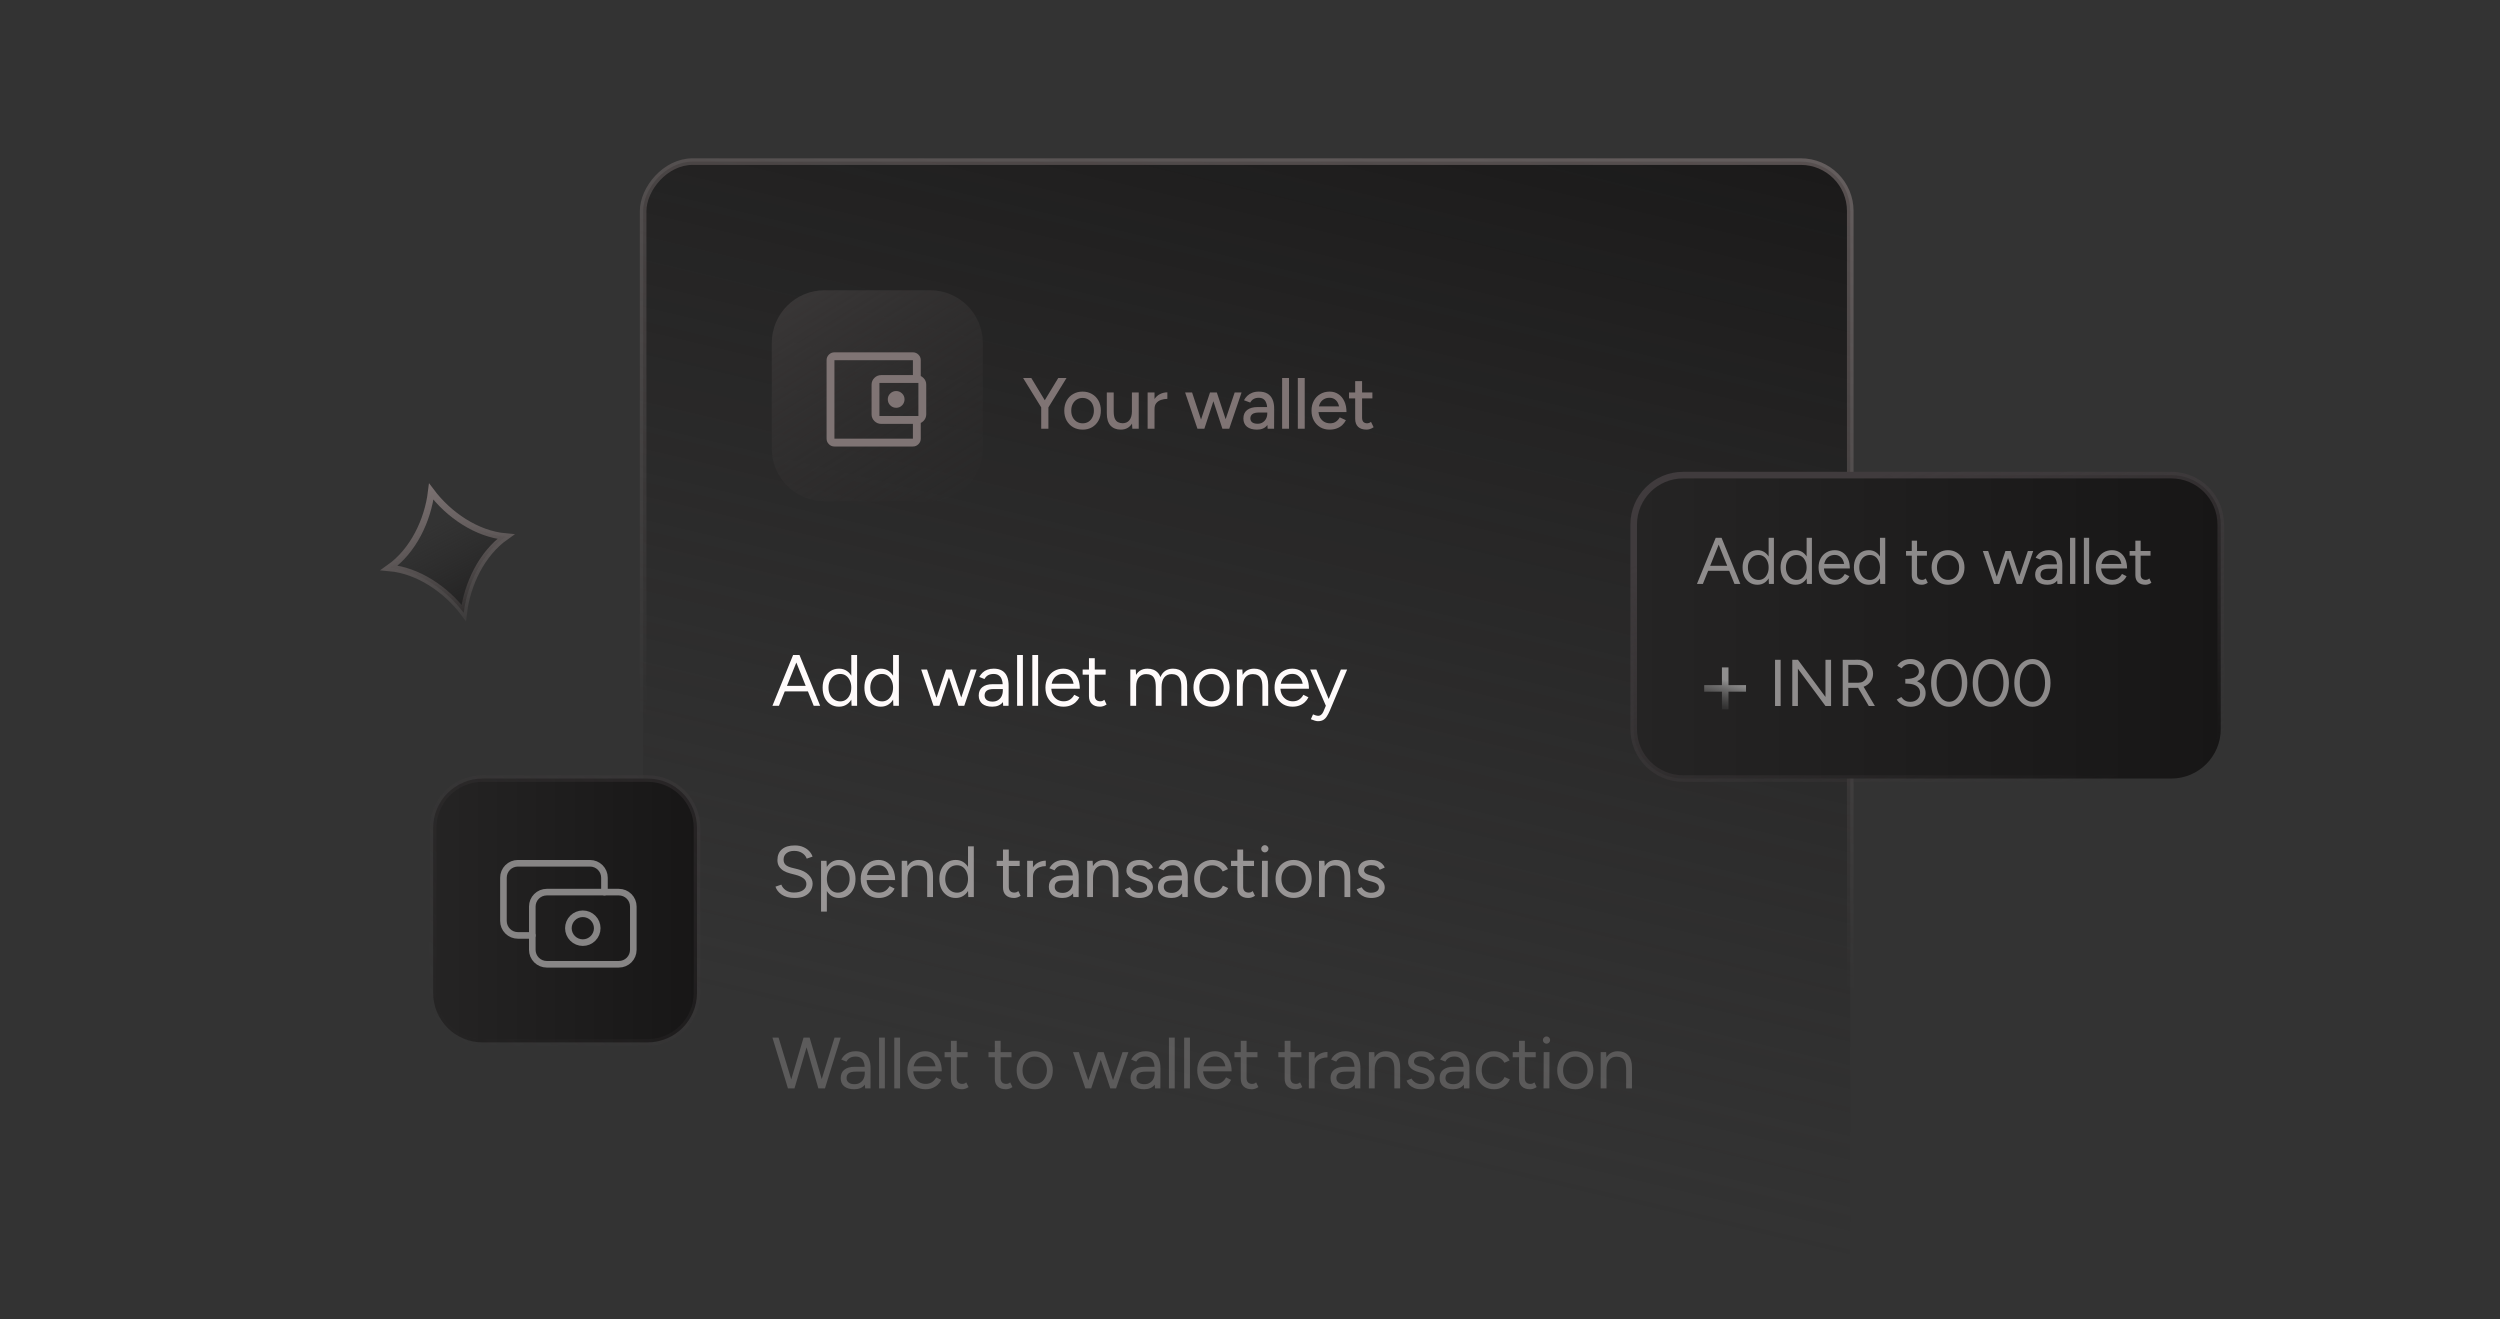 <svg width="379" height="200" viewBox="0 0 379 200" fill="none" xmlns="http://www.w3.org/2000/svg">
<rect x="0" y="0" width="379" height="200" fill="#333333" stroke="none"/>
<g clip-path="url(#clip0_8455_18909)">
<rect x="0.5" y="-0.5" width="183" height="205" rx="7.5" transform="matrix(1 8.52372e-08 8.96644e-08 -1 97 229)" fill="url(#paint0_linear_8455_18909)"/>
<rect x="0.5" y="-0.5" width="183" height="205" rx="7.5" transform="matrix(1 8.52372e-08 8.96644e-08 -1 97 229)" stroke="url(#paint1_linear_8455_18909)"/>
<path opacity="0.5" d="M120.487 136.132C120.062 136.132 119.684 136.088 119.354 136C119.024 135.905 118.738 135.776 118.496 135.615C118.254 135.446 118.056 135.263 117.902 135.065C117.748 134.86 117.634 134.643 117.561 134.416L118.452 134.108C118.562 134.431 118.782 134.713 119.112 134.955C119.449 135.19 119.86 135.307 120.344 135.307C120.938 135.307 121.404 135.19 121.741 134.955C122.078 134.72 122.247 134.409 122.247 134.02C122.247 133.661 122.097 133.371 121.796 133.151C121.495 132.924 121.099 132.748 120.608 132.623L119.761 132.403C119.416 132.315 119.097 132.187 118.804 132.018C118.518 131.842 118.287 131.622 118.111 131.358C117.942 131.087 117.858 130.764 117.858 130.39C117.858 129.693 118.082 129.151 118.529 128.762C118.984 128.366 119.636 128.168 120.487 128.168C120.993 128.168 121.429 128.252 121.796 128.421C122.163 128.582 122.46 128.791 122.687 129.048C122.922 129.297 123.087 129.569 123.182 129.862L122.302 130.17C122.163 129.803 121.928 129.517 121.598 129.312C121.268 129.099 120.868 128.993 120.399 128.993C119.908 128.993 119.515 129.114 119.222 129.356C118.936 129.591 118.793 129.913 118.793 130.324C118.793 130.676 118.907 130.947 119.134 131.138C119.361 131.321 119.658 131.457 120.025 131.545L120.872 131.754C121.62 131.93 122.192 132.223 122.588 132.634C122.991 133.037 123.193 133.474 123.193 133.943C123.193 134.346 123.09 134.717 122.885 135.054C122.68 135.384 122.375 135.648 121.972 135.846C121.576 136.037 121.081 136.132 120.487 136.132ZM124.472 138.2V130.5H125.297L125.352 131.512V138.2H124.472ZM127.211 136.132C126.749 136.132 126.342 136.011 125.99 135.769C125.645 135.527 125.378 135.19 125.187 134.757C124.996 134.317 124.901 133.815 124.901 133.25C124.901 132.678 124.996 132.176 125.187 131.743C125.378 131.31 125.645 130.973 125.99 130.731C126.342 130.489 126.749 130.368 127.211 130.368C127.702 130.368 128.135 130.489 128.509 130.731C128.883 130.973 129.173 131.31 129.378 131.743C129.591 132.176 129.697 132.678 129.697 133.25C129.697 133.815 129.591 134.317 129.378 134.757C129.173 135.19 128.883 135.527 128.509 135.769C128.135 136.011 127.702 136.132 127.211 136.132ZM127.013 135.329C127.358 135.329 127.662 135.241 127.926 135.065C128.197 134.889 128.41 134.643 128.564 134.328C128.725 134.013 128.806 133.653 128.806 133.25C128.806 132.847 128.729 132.487 128.575 132.172C128.428 131.857 128.219 131.611 127.948 131.435C127.677 131.259 127.369 131.171 127.024 131.171C126.701 131.171 126.412 131.259 126.155 131.435C125.906 131.611 125.708 131.857 125.561 132.172C125.422 132.487 125.352 132.847 125.352 133.25C125.352 133.653 125.422 134.013 125.561 134.328C125.708 134.643 125.906 134.889 126.155 135.065C126.404 135.241 126.69 135.329 127.013 135.329ZM133.215 136.132C132.68 136.132 132.207 136.011 131.796 135.769C131.385 135.52 131.063 135.179 130.828 134.746C130.601 134.313 130.487 133.815 130.487 133.25C130.487 132.685 130.601 132.187 130.828 131.754C131.063 131.321 131.382 130.984 131.785 130.742C132.196 130.493 132.665 130.368 133.193 130.368C133.699 130.368 134.139 130.496 134.513 130.753C134.894 131.002 135.188 131.354 135.393 131.809C135.598 132.264 135.701 132.799 135.701 133.415H134.821C134.821 132.946 134.759 132.546 134.634 132.216C134.509 131.879 134.322 131.618 134.073 131.435C133.831 131.252 133.534 131.16 133.182 131.16C132.823 131.16 132.504 131.248 132.225 131.424C131.954 131.593 131.745 131.835 131.598 132.15C131.451 132.465 131.378 132.836 131.378 133.261C131.378 133.679 131.459 134.042 131.62 134.35C131.781 134.651 132.005 134.889 132.291 135.065C132.577 135.234 132.9 135.318 133.259 135.318C133.64 135.318 133.963 135.226 134.227 135.043C134.491 134.86 134.7 134.621 134.854 134.328L135.624 134.713C135.485 134.999 135.298 135.248 135.063 135.461C134.836 135.674 134.564 135.839 134.249 135.956C133.941 136.073 133.596 136.132 133.215 136.132ZM131.07 133.415L131.081 132.656H135.162V133.415H131.07ZM136.701 136V130.5H137.526L137.581 131.512V136H136.701ZM140.562 136V133.184L141.442 132.854V136H140.562ZM140.562 133.184C140.562 132.641 140.499 132.227 140.375 131.941C140.25 131.655 140.078 131.461 139.858 131.358C139.638 131.248 139.388 131.193 139.11 131.193C138.626 131.193 138.248 131.365 137.977 131.71C137.713 132.047 137.581 132.528 137.581 133.151H137.152C137.152 132.572 137.236 132.073 137.405 131.655C137.573 131.237 137.815 130.918 138.131 130.698C138.453 130.478 138.842 130.368 139.297 130.368C139.964 130.368 140.488 130.573 140.87 130.984C141.258 131.395 141.449 132.018 141.442 132.854L140.562 133.184ZM146.795 136L146.751 134.977V128.3H147.631V136H146.795ZM144.892 136.132C144.4 136.132 143.968 136.011 143.594 135.769C143.22 135.527 142.926 135.19 142.714 134.757C142.508 134.317 142.406 133.815 142.406 133.25C142.406 132.678 142.508 132.176 142.714 131.743C142.926 131.31 143.22 130.973 143.594 130.731C143.968 130.489 144.4 130.368 144.892 130.368C145.354 130.368 145.757 130.489 146.102 130.731C146.454 130.973 146.725 131.31 146.916 131.743C147.106 132.176 147.202 132.678 147.202 133.25C147.202 133.815 147.106 134.317 146.916 134.757C146.725 135.19 146.454 135.527 146.102 135.769C145.757 136.011 145.354 136.132 144.892 136.132ZM145.09 135.329C145.412 135.329 145.698 135.241 145.948 135.065C146.197 134.889 146.391 134.643 146.531 134.328C146.677 134.013 146.751 133.653 146.751 133.25C146.751 132.847 146.677 132.487 146.531 132.172C146.391 131.857 146.197 131.611 145.948 131.435C145.698 131.259 145.409 131.171 145.079 131.171C144.734 131.171 144.426 131.259 144.155 131.435C143.891 131.611 143.682 131.857 143.528 132.172C143.374 132.487 143.297 132.847 143.297 133.25C143.297 133.653 143.374 134.013 143.528 134.328C143.682 134.643 143.894 134.889 144.166 135.065C144.437 135.241 144.745 135.329 145.09 135.329ZM153.736 136.132C153.2 136.132 152.786 135.993 152.493 135.714C152.199 135.435 152.053 135.043 152.053 134.537V128.784H152.933V134.449C152.933 134.728 153.006 134.944 153.153 135.098C153.307 135.245 153.519 135.318 153.791 135.318C153.879 135.318 153.963 135.307 154.044 135.285C154.132 135.256 154.245 135.19 154.385 135.087L154.726 135.802C154.535 135.927 154.363 136.011 154.209 136.055C154.055 136.106 153.897 136.132 153.736 136.132ZM151.096 131.281V130.5H154.583V131.281H151.096ZM156.199 133.019C156.199 132.425 156.313 131.945 156.54 131.578C156.767 131.204 157.057 130.929 157.409 130.753C157.768 130.57 158.146 130.478 158.542 130.478V131.303C158.219 131.303 157.908 131.358 157.607 131.468C157.314 131.571 157.072 131.743 156.881 131.985C156.69 132.227 156.595 132.557 156.595 132.975L156.199 133.019ZM155.715 136V130.5H156.595V136H155.715ZM162.71 136L162.655 135.098V133.096C162.655 132.663 162.603 132.308 162.501 132.029C162.405 131.743 162.255 131.53 162.05 131.391C161.852 131.244 161.588 131.171 161.258 131.171C160.942 131.171 160.667 131.233 160.433 131.358C160.205 131.483 160.018 131.677 159.872 131.941L159.08 131.622C159.226 131.365 159.402 131.142 159.608 130.951C159.813 130.76 160.051 130.617 160.323 130.522C160.601 130.419 160.917 130.368 161.269 130.368C161.775 130.368 162.196 130.467 162.534 130.665C162.871 130.863 163.124 131.16 163.293 131.556C163.461 131.945 163.542 132.432 163.535 133.019L163.524 136H162.71ZM161.06 136.132C160.414 136.132 159.908 135.985 159.542 135.692C159.182 135.391 159.003 134.977 159.003 134.449C159.003 133.892 159.186 133.466 159.553 133.173C159.927 132.872 160.447 132.722 161.115 132.722H162.688V133.459H161.313C160.799 133.459 160.433 133.543 160.213 133.712C160 133.881 159.894 134.123 159.894 134.438C159.894 134.724 160 134.951 160.213 135.12C160.425 135.281 160.722 135.362 161.104 135.362C161.419 135.362 161.694 135.289 161.929 135.142C162.163 134.995 162.343 134.797 162.468 134.548C162.592 134.291 162.655 134.002 162.655 133.679H163.194C163.194 134.427 163.01 135.025 162.644 135.472C162.277 135.912 161.749 136.132 161.06 136.132ZM164.819 136V130.5H165.644L165.699 131.512V136H164.819ZM168.68 136V133.184L169.56 132.854V136H168.68ZM168.68 133.184C168.68 132.641 168.618 132.227 168.493 131.941C168.368 131.655 168.196 131.461 167.976 131.358C167.756 131.248 167.507 131.193 167.228 131.193C166.744 131.193 166.366 131.365 166.095 131.71C165.831 132.047 165.699 132.528 165.699 133.151H165.27C165.27 132.572 165.354 132.073 165.523 131.655C165.692 131.237 165.934 130.918 166.249 130.698C166.572 130.478 166.96 130.368 167.415 130.368C168.082 130.368 168.607 130.573 168.988 130.984C169.377 131.395 169.567 132.018 169.56 132.854L168.68 133.184ZM172.768 136.132C172.365 136.132 172.013 136.073 171.712 135.956C171.411 135.831 171.158 135.67 170.953 135.472C170.755 135.274 170.612 135.058 170.524 134.823L171.294 134.504C171.419 134.753 171.606 134.955 171.855 135.109C172.104 135.263 172.379 135.34 172.68 135.34C173.025 135.34 173.314 135.274 173.549 135.142C173.784 135.003 173.901 134.808 173.901 134.559C173.901 134.332 173.813 134.148 173.637 134.009C173.468 133.87 173.215 133.756 172.878 133.668L172.35 133.525C171.851 133.393 171.463 133.195 171.184 132.931C170.905 132.66 170.766 132.355 170.766 132.018C170.766 131.497 170.935 131.094 171.272 130.808C171.617 130.515 172.126 130.368 172.801 130.368C173.124 130.368 173.417 130.416 173.681 130.511C173.945 130.606 174.172 130.742 174.363 130.918C174.554 131.087 174.693 131.288 174.781 131.523L174.011 131.864C173.916 131.615 173.758 131.435 173.538 131.325C173.318 131.215 173.05 131.16 172.735 131.16C172.398 131.16 172.134 131.233 171.943 131.38C171.752 131.519 171.657 131.717 171.657 131.974C171.657 132.121 171.734 132.26 171.888 132.392C172.049 132.517 172.284 132.619 172.592 132.7L173.142 132.843C173.501 132.931 173.802 133.063 174.044 133.239C174.286 133.408 174.469 133.602 174.594 133.822C174.719 134.042 174.781 134.277 174.781 134.526C174.781 134.856 174.693 135.142 174.517 135.384C174.341 135.626 174.103 135.813 173.802 135.945C173.501 136.07 173.157 136.132 172.768 136.132ZM179.245 136L179.19 135.098V133.096C179.19 132.663 179.139 132.308 179.036 132.029C178.941 131.743 178.79 131.53 178.585 131.391C178.387 131.244 178.123 131.171 177.793 131.171C177.478 131.171 177.203 131.233 176.968 131.358C176.741 131.483 176.554 131.677 176.407 131.941L175.615 131.622C175.762 131.365 175.938 131.142 176.143 130.951C176.348 130.76 176.587 130.617 176.858 130.522C177.137 130.419 177.452 130.368 177.804 130.368C178.31 130.368 178.732 130.467 179.069 130.665C179.406 130.863 179.659 131.16 179.828 131.556C179.997 131.945 180.077 132.432 180.07 133.019L180.059 136H179.245ZM177.595 136.132C176.95 136.132 176.444 135.985 176.077 135.692C175.718 135.391 175.538 134.977 175.538 134.449C175.538 133.892 175.721 133.466 176.088 133.173C176.462 132.872 176.983 132.722 177.65 132.722H179.223V133.459H177.848C177.335 133.459 176.968 133.543 176.748 133.712C176.535 133.881 176.429 134.123 176.429 134.438C176.429 134.724 176.535 134.951 176.748 135.12C176.961 135.281 177.258 135.362 177.639 135.362C177.954 135.362 178.229 135.289 178.464 135.142C178.699 134.995 178.878 134.797 179.003 134.548C179.128 134.291 179.19 134.002 179.19 133.679H179.729C179.729 134.427 179.546 135.025 179.179 135.472C178.812 135.912 178.284 136.132 177.595 136.132ZM183.807 136.132C183.265 136.132 182.784 136.011 182.366 135.769C181.948 135.52 181.622 135.179 181.387 134.746C181.153 134.313 181.035 133.815 181.035 133.25C181.035 132.685 181.149 132.187 181.376 131.754C181.611 131.321 181.937 130.984 182.355 130.742C182.773 130.493 183.25 130.368 183.785 130.368C184.313 130.368 184.786 130.489 185.204 130.731C185.622 130.973 185.941 131.314 186.161 131.754L185.358 132.117C185.212 131.824 184.999 131.596 184.72 131.435C184.442 131.266 184.123 131.182 183.763 131.182C183.404 131.182 183.085 131.27 182.806 131.446C182.535 131.622 182.319 131.868 182.157 132.183C182.003 132.491 181.926 132.847 181.926 133.25C181.926 133.653 182.003 134.013 182.157 134.328C182.319 134.636 182.539 134.878 182.817 135.054C183.103 135.23 183.426 135.318 183.785 135.318C184.145 135.318 184.464 135.226 184.742 135.043C185.028 134.86 185.245 134.603 185.391 134.273L186.194 134.636C185.974 135.105 185.655 135.472 185.237 135.736C184.819 136 184.343 136.132 183.807 136.132ZM189.263 136.132C188.728 136.132 188.314 135.993 188.02 135.714C187.727 135.435 187.58 135.043 187.58 134.537V128.784H188.46V134.449C188.46 134.728 188.534 134.944 188.68 135.098C188.834 135.245 189.047 135.318 189.318 135.318C189.406 135.318 189.491 135.307 189.571 135.285C189.659 135.256 189.773 135.19 189.912 135.087L190.253 135.802C190.063 135.927 189.89 136.011 189.736 136.055C189.582 136.106 189.425 136.132 189.263 136.132ZM186.623 131.281V130.5H190.11V131.281H186.623ZM191.298 136L191.32 130.5H192.2L192.178 136H191.298ZM191.749 129.224C191.602 129.224 191.474 129.169 191.364 129.059C191.254 128.949 191.199 128.821 191.199 128.674C191.199 128.52 191.254 128.392 191.364 128.289C191.474 128.179 191.602 128.124 191.749 128.124C191.903 128.124 192.031 128.179 192.134 128.289C192.244 128.392 192.299 128.52 192.299 128.674C192.299 128.821 192.244 128.949 192.134 129.059C192.031 129.169 191.903 129.224 191.749 129.224ZM196.12 136.132C195.585 136.132 195.108 136.011 194.69 135.769C194.28 135.52 193.957 135.179 193.722 134.746C193.488 134.313 193.37 133.815 193.37 133.25C193.37 132.685 193.484 132.187 193.711 131.754C193.946 131.321 194.269 130.984 194.679 130.742C195.097 130.493 195.57 130.368 196.098 130.368C196.641 130.368 197.118 130.493 197.528 130.742C197.946 130.984 198.269 131.321 198.496 131.754C198.731 132.187 198.848 132.685 198.848 133.25C198.848 133.815 198.731 134.313 198.496 134.746C198.269 135.179 197.95 135.52 197.539 135.769C197.129 136.011 196.656 136.132 196.12 136.132ZM196.12 135.318C196.487 135.318 196.806 135.23 197.077 135.054C197.349 134.878 197.561 134.636 197.715 134.328C197.877 134.02 197.957 133.661 197.957 133.25C197.957 132.839 197.877 132.48 197.715 132.172C197.561 131.864 197.345 131.622 197.066 131.446C196.788 131.27 196.465 131.182 196.098 131.182C195.739 131.182 195.42 131.27 195.141 131.446C194.87 131.622 194.654 131.864 194.492 132.172C194.338 132.48 194.261 132.839 194.261 133.25C194.261 133.653 194.338 134.013 194.492 134.328C194.654 134.636 194.874 134.878 195.152 135.054C195.438 135.23 195.761 135.318 196.12 135.318ZM199.96 136V130.5H200.785L200.84 131.512V136H199.96ZM203.821 136V133.184L204.701 132.854V136H203.821ZM203.821 133.184C203.821 132.641 203.759 132.227 203.634 131.941C203.51 131.655 203.337 131.461 203.117 131.358C202.897 131.248 202.648 131.193 202.369 131.193C201.885 131.193 201.508 131.365 201.236 131.71C200.972 132.047 200.84 132.528 200.84 133.151H200.411C200.411 132.572 200.496 132.073 200.664 131.655C200.833 131.237 201.075 130.918 201.39 130.698C201.713 130.478 202.102 130.368 202.556 130.368C203.224 130.368 203.748 130.573 204.129 130.984C204.518 131.395 204.709 132.018 204.701 132.854L203.821 133.184ZM207.909 136.132C207.506 136.132 207.154 136.073 206.853 135.956C206.552 135.831 206.299 135.67 206.094 135.472C205.896 135.274 205.753 135.058 205.665 134.823L206.435 134.504C206.56 134.753 206.747 134.955 206.996 135.109C207.245 135.263 207.52 135.34 207.821 135.34C208.166 135.34 208.455 135.274 208.69 135.142C208.925 135.003 209.042 134.808 209.042 134.559C209.042 134.332 208.954 134.148 208.778 134.009C208.609 133.87 208.356 133.756 208.019 133.668L207.491 133.525C206.992 133.393 206.604 133.195 206.325 132.931C206.046 132.66 205.907 132.355 205.907 132.018C205.907 131.497 206.076 131.094 206.413 130.808C206.758 130.515 207.267 130.368 207.942 130.368C208.265 130.368 208.558 130.416 208.822 130.511C209.086 130.606 209.313 130.742 209.504 130.918C209.695 131.087 209.834 131.288 209.922 131.523L209.152 131.864C209.057 131.615 208.899 131.435 208.679 131.325C208.459 131.215 208.191 131.16 207.876 131.16C207.539 131.16 207.275 131.233 207.084 131.38C206.893 131.519 206.798 131.717 206.798 131.974C206.798 132.121 206.875 132.26 207.029 132.392C207.19 132.517 207.425 132.619 207.733 132.7L208.283 132.843C208.642 132.931 208.943 133.063 209.185 133.239C209.427 133.408 209.61 133.602 209.735 133.822C209.86 134.042 209.922 134.277 209.922 134.526C209.922 134.856 209.834 135.142 209.658 135.384C209.482 135.626 209.244 135.813 208.943 135.945C208.642 136.07 208.298 136.132 207.909 136.132Z" fill="#FFFBFB"/>
<path d="M123.358 107L120.267 99.3H121.202L124.337 107H123.358ZM117.099 107L120.234 99.3H121.18L118.089 107H117.099ZM118.584 104.811V103.975H122.863V104.811H118.584ZM129.099 107L129.055 105.977V99.3H129.935V107H129.099ZM127.196 107.132C126.705 107.132 126.272 107.011 125.898 106.769C125.524 106.527 125.231 106.19 125.018 105.757C124.813 105.317 124.71 104.815 124.71 104.25C124.71 103.678 124.813 103.176 125.018 102.743C125.231 102.31 125.524 101.973 125.898 101.731C126.272 101.489 126.705 101.368 127.196 101.368C127.658 101.368 128.061 101.489 128.406 101.731C128.758 101.973 129.029 102.31 129.22 102.743C129.411 103.176 129.506 103.678 129.506 104.25C129.506 104.815 129.411 105.317 129.22 105.757C129.029 106.19 128.758 106.527 128.406 106.769C128.061 107.011 127.658 107.132 127.196 107.132ZM127.394 106.329C127.717 106.329 128.003 106.241 128.252 106.065C128.501 105.889 128.696 105.643 128.835 105.328C128.982 105.013 129.055 104.653 129.055 104.25C129.055 103.847 128.982 103.487 128.835 103.172C128.696 102.857 128.501 102.611 128.252 102.435C128.003 102.259 127.713 102.171 127.383 102.171C127.038 102.171 126.73 102.259 126.459 102.435C126.195 102.611 125.986 102.857 125.832 103.172C125.678 103.487 125.601 103.847 125.601 104.25C125.601 104.653 125.678 105.013 125.832 105.328C125.986 105.643 126.199 105.889 126.47 106.065C126.741 106.241 127.049 106.329 127.394 106.329ZM135.434 107L135.39 105.977V99.3H136.27V107H135.434ZM133.531 107.132C133.04 107.132 132.607 107.011 132.233 106.769C131.859 106.527 131.566 106.19 131.353 105.757C131.148 105.317 131.045 104.815 131.045 104.25C131.045 103.678 131.148 103.176 131.353 102.743C131.566 102.31 131.859 101.973 132.233 101.731C132.607 101.489 133.04 101.368 133.531 101.368C133.993 101.368 134.397 101.489 134.741 101.731C135.093 101.973 135.365 102.31 135.555 102.743C135.746 103.176 135.841 103.678 135.841 104.25C135.841 104.815 135.746 105.317 135.555 105.757C135.365 106.19 135.093 106.527 134.741 106.769C134.397 107.011 133.993 107.132 133.531 107.132ZM133.729 106.329C134.052 106.329 134.338 106.241 134.587 106.065C134.837 105.889 135.031 105.643 135.17 105.328C135.317 105.013 135.39 104.653 135.39 104.25C135.39 103.847 135.317 103.487 135.17 103.172C135.031 102.857 134.837 102.611 134.587 102.435C134.338 102.259 134.048 102.171 133.718 102.171C133.374 102.171 133.066 102.259 132.794 102.435C132.53 102.611 132.321 102.857 132.167 103.172C132.013 103.487 131.936 103.847 131.936 104.25C131.936 104.653 132.013 105.013 132.167 105.328C132.321 105.643 132.534 105.889 132.805 106.065C133.077 106.241 133.385 106.329 133.729 106.329ZM145.302 107L147.161 101.5H148.052L146.182 107H145.302ZM141.562 107L143.421 101.5H144.246L142.409 107H141.562ZM141.518 107L139.648 101.5H140.539L142.376 107H141.518ZM145.302 107L143.465 101.5H144.301L146.138 107H145.302ZM152.083 107L152.028 106.098V104.096C152.028 103.663 151.976 103.308 151.874 103.029C151.778 102.743 151.628 102.53 151.423 102.391C151.225 102.244 150.961 102.171 150.631 102.171C150.315 102.171 150.04 102.233 149.806 102.358C149.578 102.483 149.391 102.677 149.245 102.941L148.453 102.622C148.599 102.365 148.775 102.142 148.981 101.951C149.186 101.76 149.424 101.617 149.696 101.522C149.974 101.419 150.29 101.368 150.642 101.368C151.148 101.368 151.569 101.467 151.907 101.665C152.244 101.863 152.497 102.16 152.666 102.556C152.834 102.945 152.915 103.432 152.908 104.019L152.897 107H152.083ZM150.433 107.132C149.787 107.132 149.281 106.985 148.915 106.692C148.555 106.391 148.376 105.977 148.376 105.449C148.376 104.892 148.559 104.466 148.926 104.173C149.3 103.872 149.82 103.722 150.488 103.722H152.061V104.459H150.686C150.172 104.459 149.806 104.543 149.586 104.712C149.373 104.881 149.267 105.123 149.267 105.438C149.267 105.724 149.373 105.951 149.586 106.12C149.798 106.281 150.095 106.362 150.477 106.362C150.792 106.362 151.067 106.289 151.302 106.142C151.536 105.995 151.716 105.797 151.841 105.548C151.965 105.291 152.028 105.002 152.028 104.679H152.567C152.567 105.427 152.383 106.025 152.017 106.472C151.65 106.912 151.122 107.132 150.433 107.132ZM154.192 107V99.3H155.072V107H154.192ZM156.499 107V99.3H157.379V107H156.499ZM161.215 107.132C160.68 107.132 160.207 107.011 159.796 106.769C159.385 106.52 159.063 106.179 158.828 105.746C158.601 105.313 158.487 104.815 158.487 104.25C158.487 103.685 158.601 103.187 158.828 102.754C159.063 102.321 159.382 101.984 159.785 101.742C160.196 101.493 160.665 101.368 161.193 101.368C161.699 101.368 162.139 101.496 162.513 101.753C162.894 102.002 163.188 102.354 163.393 102.809C163.598 103.264 163.701 103.799 163.701 104.415H162.821C162.821 103.946 162.759 103.546 162.634 103.216C162.509 102.879 162.322 102.618 162.073 102.435C161.831 102.252 161.534 102.16 161.182 102.16C160.823 102.16 160.504 102.248 160.225 102.424C159.954 102.593 159.745 102.835 159.598 103.15C159.451 103.465 159.378 103.836 159.378 104.261C159.378 104.679 159.459 105.042 159.62 105.35C159.781 105.651 160.005 105.889 160.291 106.065C160.577 106.234 160.9 106.318 161.259 106.318C161.64 106.318 161.963 106.226 162.227 106.043C162.491 105.86 162.7 105.621 162.854 105.328L163.624 105.713C163.485 105.999 163.298 106.248 163.063 106.461C162.836 106.674 162.564 106.839 162.249 106.956C161.941 107.073 161.596 107.132 161.215 107.132ZM159.07 104.415L159.081 103.656H163.162V104.415H159.07ZM166.769 107.132C166.234 107.132 165.819 106.993 165.526 106.714C165.233 106.435 165.086 106.043 165.086 105.537V99.784H165.966V105.449C165.966 105.728 166.039 105.944 166.186 106.098C166.34 106.245 166.553 106.318 166.824 106.318C166.912 106.318 166.996 106.307 167.077 106.285C167.165 106.256 167.279 106.19 167.418 106.087L167.759 106.802C167.568 106.927 167.396 107.011 167.242 107.055C167.088 107.106 166.93 107.132 166.769 107.132ZM164.129 102.281V101.5H167.616V102.281H164.129ZM171.356 107V101.5H172.181L172.236 102.512V107H171.356ZM175.217 107V104.184L176.097 103.854V107H175.217ZM179.089 107V104.184L179.969 103.854V107H179.089ZM175.217 104.184C175.217 103.641 175.155 103.227 175.03 102.941C174.905 102.655 174.733 102.461 174.513 102.358C174.293 102.248 174.044 102.193 173.765 102.193C173.281 102.193 172.903 102.365 172.632 102.71C172.368 103.047 172.236 103.528 172.236 104.151H171.807C171.807 103.572 171.891 103.073 172.06 102.655C172.229 102.237 172.471 101.918 172.786 101.698C173.109 101.478 173.497 101.368 173.952 101.368C174.619 101.368 175.144 101.573 175.525 101.984C175.914 102.395 176.104 103.018 176.097 103.854L175.217 104.184ZM179.089 104.184C179.089 103.641 179.023 103.227 178.891 102.941C178.766 102.655 178.594 102.461 178.374 102.358C178.154 102.248 177.905 102.193 177.626 102.193C177.142 102.193 176.764 102.365 176.493 102.71C176.229 103.047 176.097 103.528 176.097 104.151H175.668C175.668 103.572 175.752 103.073 175.921 102.655C176.09 102.237 176.335 101.918 176.658 101.698C176.981 101.478 177.369 101.368 177.824 101.368C178.484 101.368 179.005 101.573 179.386 101.984C179.775 102.395 179.969 103.018 179.969 103.854L179.089 104.184ZM183.678 107.132C183.143 107.132 182.666 107.011 182.248 106.769C181.837 106.52 181.515 106.179 181.28 105.746C181.045 105.313 180.928 104.815 180.928 104.25C180.928 103.685 181.042 103.187 181.269 102.754C181.504 102.321 181.826 101.984 182.237 101.742C182.655 101.493 183.128 101.368 183.656 101.368C184.199 101.368 184.675 101.493 185.086 101.742C185.504 101.984 185.827 102.321 186.054 102.754C186.289 103.187 186.406 103.685 186.406 104.25C186.406 104.815 186.289 105.313 186.054 105.746C185.827 106.179 185.508 106.52 185.097 106.769C184.686 107.011 184.213 107.132 183.678 107.132ZM183.678 106.318C184.045 106.318 184.364 106.23 184.635 106.054C184.906 105.878 185.119 105.636 185.273 105.328C185.434 105.02 185.515 104.661 185.515 104.25C185.515 103.839 185.434 103.48 185.273 103.172C185.119 102.864 184.903 102.622 184.624 102.446C184.345 102.27 184.023 102.182 183.656 102.182C183.297 102.182 182.978 102.27 182.699 102.446C182.428 102.622 182.211 102.864 182.05 103.172C181.896 103.48 181.819 103.839 181.819 104.25C181.819 104.653 181.896 105.013 182.05 105.328C182.211 105.636 182.431 105.878 182.71 106.054C182.996 106.23 183.319 106.318 183.678 106.318ZM187.518 107V101.5H188.343L188.398 102.512V107H187.518ZM191.379 107V104.184L192.259 103.854V107H191.379ZM191.379 104.184C191.379 103.641 191.316 103.227 191.192 102.941C191.067 102.655 190.895 102.461 190.675 102.358C190.455 102.248 190.205 102.193 189.927 102.193C189.443 102.193 189.065 102.365 188.794 102.71C188.53 103.047 188.398 103.528 188.398 104.151H187.969C187.969 103.572 188.053 103.073 188.222 102.655C188.39 102.237 188.632 101.918 188.948 101.698C189.27 101.478 189.659 101.368 190.114 101.368C190.781 101.368 191.305 101.573 191.687 101.984C192.075 102.395 192.266 103.018 192.259 103.854L191.379 104.184ZM195.951 107.132C195.415 107.132 194.942 107.011 194.532 106.769C194.121 106.52 193.798 106.179 193.564 105.746C193.336 105.313 193.223 104.815 193.223 104.25C193.223 103.685 193.336 103.187 193.564 102.754C193.798 102.321 194.117 101.984 194.521 101.742C194.931 101.493 195.401 101.368 195.929 101.368C196.435 101.368 196.875 101.496 197.249 101.753C197.63 102.002 197.923 102.354 198.129 102.809C198.334 103.264 198.437 103.799 198.437 104.415H197.557C197.557 103.946 197.494 103.546 197.37 103.216C197.245 102.879 197.058 102.618 196.809 102.435C196.567 102.252 196.27 102.16 195.918 102.16C195.558 102.16 195.239 102.248 194.961 102.424C194.689 102.593 194.48 102.835 194.334 103.15C194.187 103.465 194.114 103.836 194.114 104.261C194.114 104.679 194.194 105.042 194.356 105.35C194.517 105.651 194.741 105.889 195.027 106.065C195.313 106.234 195.635 106.318 195.995 106.318C196.376 106.318 196.699 106.226 196.963 106.043C197.227 105.86 197.436 105.621 197.59 105.328L198.36 105.713C198.22 105.999 198.033 106.248 197.799 106.461C197.571 106.674 197.3 106.839 196.985 106.956C196.677 107.073 196.332 107.132 195.951 107.132ZM193.806 104.415L193.817 103.656H197.898V104.415H193.806ZM199.792 109.332C199.652 109.332 199.491 109.303 199.308 109.244C199.124 109.193 198.93 109.123 198.725 109.035L199.055 108.298C199.223 108.371 199.37 108.426 199.495 108.463C199.627 108.5 199.729 108.518 199.803 108.518C200.001 108.518 200.162 108.463 200.287 108.353C200.419 108.25 200.529 108.1 200.617 107.902L201.244 106.406L203.279 101.5H204.225L201.585 107.77C201.445 108.093 201.299 108.371 201.145 108.606C200.998 108.841 200.818 109.02 200.606 109.145C200.393 109.27 200.122 109.332 199.792 109.332ZM201.002 107L198.626 101.5H199.561L201.607 106.395L201.871 107H201.002Z" fill="#FFFBFB"/>
<path opacity="0.2" d="M124.139 165L126.515 157.3H127.45L125.063 165H124.139ZM119.453 165L117.099 157.3H118.034L120.366 165H119.453ZM119.552 165L121.818 157.3H122.709L120.443 165H119.552ZM124.062 165L121.851 157.3H122.742L124.986 165H124.062ZM131.156 165L131.101 164.098V162.096C131.101 161.663 131.05 161.308 130.947 161.029C130.852 160.743 130.702 160.53 130.496 160.391C130.298 160.244 130.034 160.171 129.704 160.171C129.389 160.171 129.114 160.233 128.879 160.358C128.652 160.483 128.465 160.677 128.318 160.941L127.526 160.622C127.673 160.365 127.849 160.142 128.054 159.951C128.26 159.76 128.498 159.617 128.769 159.522C129.048 159.419 129.363 159.368 129.715 159.368C130.221 159.368 130.643 159.467 130.98 159.665C131.318 159.863 131.571 160.16 131.739 160.556C131.908 160.945 131.989 161.432 131.981 162.019L131.97 165H131.156ZM129.506 165.132C128.861 165.132 128.355 164.985 127.988 164.692C127.629 164.391 127.449 163.977 127.449 163.449C127.449 162.892 127.633 162.466 127.999 162.173C128.373 161.872 128.894 161.722 129.561 161.722H131.134V162.459H129.759C129.246 162.459 128.879 162.543 128.659 162.712C128.447 162.881 128.34 163.123 128.34 163.438C128.34 163.724 128.447 163.951 128.659 164.12C128.872 164.281 129.169 164.362 129.55 164.362C129.866 164.362 130.141 164.289 130.375 164.142C130.61 163.995 130.79 163.797 130.914 163.548C131.039 163.291 131.101 163.002 131.101 162.679H131.64C131.64 163.427 131.457 164.025 131.09 164.472C130.724 164.912 130.196 165.132 129.506 165.132ZM133.266 165V157.3H134.146V165H133.266ZM135.573 165V157.3H136.453V165H135.573ZM140.289 165.132C139.753 165.132 139.28 165.011 138.87 164.769C138.459 164.52 138.136 164.179 137.902 163.746C137.674 163.313 137.561 162.815 137.561 162.25C137.561 161.685 137.674 161.187 137.902 160.754C138.136 160.321 138.455 159.984 138.859 159.742C139.269 159.493 139.739 159.368 140.267 159.368C140.773 159.368 141.213 159.496 141.587 159.753C141.968 160.002 142.261 160.354 142.467 160.809C142.672 161.264 142.775 161.799 142.775 162.415H141.895C141.895 161.946 141.832 161.546 141.708 161.216C141.583 160.879 141.396 160.618 141.147 160.435C140.905 160.252 140.608 160.16 140.256 160.16C139.896 160.16 139.577 160.248 139.299 160.424C139.027 160.593 138.818 160.835 138.672 161.15C138.525 161.465 138.452 161.836 138.452 162.261C138.452 162.679 138.532 163.042 138.694 163.35C138.855 163.651 139.079 163.889 139.365 164.065C139.651 164.234 139.973 164.318 140.333 164.318C140.714 164.318 141.037 164.226 141.301 164.043C141.565 163.86 141.774 163.621 141.928 163.328L142.698 163.713C142.558 163.999 142.371 164.248 142.137 164.461C141.909 164.674 141.638 164.839 141.323 164.956C141.015 165.073 140.67 165.132 140.289 165.132ZM138.144 162.415L138.155 161.656H142.236V162.415H138.144ZM145.843 165.132C145.307 165.132 144.893 164.993 144.6 164.714C144.306 164.435 144.16 164.043 144.16 163.537V157.784H145.04V163.449C145.04 163.728 145.113 163.944 145.26 164.098C145.414 164.245 145.626 164.318 145.898 164.318C145.986 164.318 146.07 164.307 146.151 164.285C146.239 164.256 146.352 164.19 146.492 164.087L146.833 164.802C146.642 164.927 146.47 165.011 146.316 165.055C146.162 165.106 146.004 165.132 145.843 165.132ZM143.203 160.281V159.5H146.69V160.281H143.203ZM152.498 165.132C151.962 165.132 151.548 164.993 151.255 164.714C150.961 164.435 150.815 164.043 150.815 163.537V157.784H151.695V163.449C151.695 163.728 151.768 163.944 151.915 164.098C152.069 164.245 152.281 164.318 152.553 164.318C152.641 164.318 152.725 164.307 152.806 164.285C152.894 164.256 153.007 164.19 153.147 164.087L153.488 164.802C153.297 164.927 153.125 165.011 152.971 165.055C152.817 165.106 152.659 165.132 152.498 165.132ZM149.858 160.281V159.5H153.345V160.281H149.858ZM156.876 165.132C156.34 165.132 155.864 165.011 155.446 164.769C155.035 164.52 154.712 164.179 154.478 163.746C154.243 163.313 154.126 162.815 154.126 162.25C154.126 161.685 154.239 161.187 154.467 160.754C154.701 160.321 155.024 159.984 155.435 159.742C155.853 159.493 156.326 159.368 156.854 159.368C157.396 159.368 157.873 159.493 158.284 159.742C158.702 159.984 159.024 160.321 159.252 160.754C159.486 161.187 159.604 161.685 159.604 162.25C159.604 162.815 159.486 163.313 159.252 163.746C159.024 164.179 158.705 164.52 158.295 164.769C157.884 165.011 157.411 165.132 156.876 165.132ZM156.876 164.318C157.242 164.318 157.561 164.23 157.833 164.054C158.104 163.878 158.317 163.636 158.471 163.328C158.632 163.02 158.713 162.661 158.713 162.25C158.713 161.839 158.632 161.48 158.471 161.172C158.317 160.864 158.1 160.622 157.822 160.446C157.543 160.27 157.22 160.182 156.854 160.182C156.494 160.182 156.175 160.27 155.897 160.446C155.625 160.622 155.409 160.864 155.248 161.172C155.094 161.48 155.017 161.839 155.017 162.25C155.017 162.653 155.094 163.013 155.248 163.328C155.409 163.636 155.629 163.878 155.908 164.054C156.194 164.23 156.516 164.318 156.876 164.318ZM168.317 165L170.176 159.5H171.067L169.197 165H168.317ZM164.577 165L166.436 159.5H167.261L165.424 165H164.577ZM164.533 165L162.663 159.5H163.554L165.391 165H164.533ZM168.317 165L166.48 159.5H167.316L169.153 165H168.317ZM175.098 165L175.043 164.098V162.096C175.043 161.663 174.992 161.308 174.889 161.029C174.794 160.743 174.644 160.53 174.438 160.391C174.24 160.244 173.976 160.171 173.646 160.171C173.331 160.171 173.056 160.233 172.821 160.358C172.594 160.483 172.407 160.677 172.26 160.941L171.468 160.622C171.615 160.365 171.791 160.142 171.996 159.951C172.202 159.76 172.44 159.617 172.711 159.522C172.99 159.419 173.305 159.368 173.657 159.368C174.163 159.368 174.585 159.467 174.922 159.665C175.26 159.863 175.513 160.16 175.681 160.556C175.85 160.945 175.931 161.432 175.923 162.019L175.912 165H175.098ZM173.448 165.132C172.803 165.132 172.297 164.985 171.93 164.692C171.571 164.391 171.391 163.977 171.391 163.449C171.391 162.892 171.575 162.466 171.941 162.173C172.315 161.872 172.836 161.722 173.503 161.722H175.076V162.459H173.701C173.188 162.459 172.821 162.543 172.601 162.712C172.389 162.881 172.282 163.123 172.282 163.438C172.282 163.724 172.389 163.951 172.601 164.12C172.814 164.281 173.111 164.362 173.492 164.362C173.808 164.362 174.083 164.289 174.317 164.142C174.552 163.995 174.732 163.797 174.856 163.548C174.981 163.291 175.043 163.002 175.043 162.679H175.582C175.582 163.427 175.399 164.025 175.032 164.472C174.666 164.912 174.138 165.132 173.448 165.132ZM177.208 165V157.3H178.088V165H177.208ZM179.515 165V157.3H180.395V165H179.515ZM184.231 165.132C183.695 165.132 183.222 165.011 182.812 164.769C182.401 164.52 182.078 164.179 181.844 163.746C181.616 163.313 181.503 162.815 181.503 162.25C181.503 161.685 181.616 161.187 181.844 160.754C182.078 160.321 182.397 159.984 182.801 159.742C183.211 159.493 183.681 159.368 184.209 159.368C184.715 159.368 185.155 159.496 185.529 159.753C185.91 160.002 186.203 160.354 186.409 160.809C186.614 161.264 186.717 161.799 186.717 162.415H185.837C185.837 161.946 185.774 161.546 185.65 161.216C185.525 160.879 185.338 160.618 185.089 160.435C184.847 160.252 184.55 160.16 184.198 160.16C183.838 160.16 183.519 160.248 183.241 160.424C182.969 160.593 182.76 160.835 182.614 161.15C182.467 161.465 182.394 161.836 182.394 162.261C182.394 162.679 182.474 163.042 182.636 163.35C182.797 163.651 183.021 163.889 183.307 164.065C183.593 164.234 183.915 164.318 184.275 164.318C184.656 164.318 184.979 164.226 185.243 164.043C185.507 163.86 185.716 163.621 185.87 163.328L186.64 163.713C186.5 163.999 186.313 164.248 186.079 164.461C185.851 164.674 185.58 164.839 185.265 164.956C184.957 165.073 184.612 165.132 184.231 165.132ZM182.086 162.415L182.097 161.656H186.178V162.415H182.086ZM189.785 165.132C189.249 165.132 188.835 164.993 188.542 164.714C188.248 164.435 188.102 164.043 188.102 163.537V157.784H188.982V163.449C188.982 163.728 189.055 163.944 189.202 164.098C189.356 164.245 189.568 164.318 189.84 164.318C189.928 164.318 190.012 164.307 190.093 164.285C190.181 164.256 190.294 164.19 190.434 164.087L190.775 164.802C190.584 164.927 190.412 165.011 190.258 165.055C190.104 165.106 189.946 165.132 189.785 165.132ZM187.145 160.281V159.5H190.632V160.281H187.145ZM196.44 165.132C195.904 165.132 195.49 164.993 195.197 164.714C194.903 164.435 194.757 164.043 194.757 163.537V157.784H195.637V163.449C195.637 163.728 195.71 163.944 195.857 164.098C196.011 164.245 196.223 164.318 196.495 164.318C196.583 164.318 196.667 164.307 196.748 164.285C196.836 164.256 196.949 164.19 197.089 164.087L197.43 164.802C197.239 164.927 197.067 165.011 196.913 165.055C196.759 165.106 196.601 165.132 196.44 165.132ZM193.8 160.281V159.5H197.287V160.281H193.8ZM198.903 162.019C198.903 161.425 199.017 160.945 199.244 160.578C199.471 160.204 199.761 159.929 200.113 159.753C200.472 159.57 200.85 159.478 201.246 159.478V160.303C200.923 160.303 200.612 160.358 200.311 160.468C200.018 160.571 199.776 160.743 199.585 160.985C199.394 161.227 199.299 161.557 199.299 161.975L198.903 162.019ZM198.419 165V159.5H199.299V165H198.419ZM205.414 165L205.359 164.098V162.096C205.359 161.663 205.307 161.308 205.205 161.029C205.109 160.743 204.959 160.53 204.754 160.391C204.556 160.244 204.292 160.171 203.962 160.171C203.646 160.171 203.371 160.233 203.137 160.358C202.909 160.483 202.722 160.677 202.576 160.941L201.784 160.622C201.93 160.365 202.106 160.142 202.312 159.951C202.517 159.76 202.755 159.617 203.027 159.522C203.305 159.419 203.621 159.368 203.973 159.368C204.479 159.368 204.9 159.467 205.238 159.665C205.575 159.863 205.828 160.16 205.997 160.556C206.165 160.945 206.246 161.432 206.239 162.019L206.228 165H205.414ZM203.764 165.132C203.118 165.132 202.612 164.985 202.246 164.692C201.886 164.391 201.707 163.977 201.707 163.449C201.707 162.892 201.89 162.466 202.257 162.173C202.631 161.872 203.151 161.722 203.819 161.722H205.392V162.459H204.017C203.503 162.459 203.137 162.543 202.917 162.712C202.704 162.881 202.598 163.123 202.598 163.438C202.598 163.724 202.704 163.951 202.917 164.12C203.129 164.281 203.426 164.362 203.808 164.362C204.123 164.362 204.398 164.289 204.633 164.142C204.867 163.995 205.047 163.797 205.172 163.548C205.296 163.291 205.359 163.002 205.359 162.679H205.898C205.898 163.427 205.714 164.025 205.348 164.472C204.981 164.912 204.453 165.132 203.764 165.132ZM207.523 165V159.5H208.348L208.403 160.512V165H207.523ZM211.384 165V162.184L212.264 161.854V165H211.384ZM211.384 162.184C211.384 161.641 211.322 161.227 211.197 160.941C211.072 160.655 210.9 160.461 210.68 160.358C210.46 160.248 210.211 160.193 209.932 160.193C209.448 160.193 209.07 160.365 208.799 160.71C208.535 161.047 208.403 161.528 208.403 162.151H207.974C207.974 161.572 208.058 161.073 208.227 160.655C208.396 160.237 208.638 159.918 208.953 159.698C209.276 159.478 209.664 159.368 210.119 159.368C210.786 159.368 211.311 159.573 211.692 159.984C212.081 160.395 212.271 161.018 212.264 161.854L211.384 162.184ZM215.472 165.132C215.069 165.132 214.717 165.073 214.416 164.956C214.115 164.831 213.862 164.67 213.657 164.472C213.459 164.274 213.316 164.058 213.228 163.823L213.998 163.504C214.123 163.753 214.31 163.955 214.559 164.109C214.808 164.263 215.083 164.34 215.384 164.34C215.729 164.34 216.018 164.274 216.253 164.142C216.488 164.003 216.605 163.808 216.605 163.559C216.605 163.332 216.517 163.148 216.341 163.009C216.172 162.87 215.919 162.756 215.582 162.668L215.054 162.525C214.555 162.393 214.167 162.195 213.888 161.931C213.609 161.66 213.47 161.355 213.47 161.018C213.47 160.497 213.639 160.094 213.976 159.808C214.321 159.515 214.83 159.368 215.505 159.368C215.828 159.368 216.121 159.416 216.385 159.511C216.649 159.606 216.876 159.742 217.067 159.918C217.258 160.087 217.397 160.288 217.485 160.523L216.715 160.864C216.62 160.615 216.462 160.435 216.242 160.325C216.022 160.215 215.754 160.16 215.439 160.16C215.102 160.16 214.838 160.233 214.647 160.38C214.456 160.519 214.361 160.717 214.361 160.974C214.361 161.121 214.438 161.26 214.592 161.392C214.753 161.517 214.988 161.619 215.296 161.7L215.846 161.843C216.205 161.931 216.506 162.063 216.748 162.239C216.99 162.408 217.173 162.602 217.298 162.822C217.423 163.042 217.485 163.277 217.485 163.526C217.485 163.856 217.397 164.142 217.221 164.384C217.045 164.626 216.807 164.813 216.506 164.945C216.205 165.07 215.861 165.132 215.472 165.132ZM221.949 165L221.894 164.098V162.096C221.894 161.663 221.843 161.308 221.74 161.029C221.645 160.743 221.494 160.53 221.289 160.391C221.091 160.244 220.827 160.171 220.497 160.171C220.182 160.171 219.907 160.233 219.672 160.358C219.445 160.483 219.258 160.677 219.111 160.941L218.319 160.622C218.466 160.365 218.642 160.142 218.847 159.951C219.052 159.76 219.291 159.617 219.562 159.522C219.841 159.419 220.156 159.368 220.508 159.368C221.014 159.368 221.436 159.467 221.773 159.665C222.11 159.863 222.363 160.16 222.532 160.556C222.701 160.945 222.781 161.432 222.774 162.019L222.763 165H221.949ZM220.299 165.132C219.654 165.132 219.148 164.985 218.781 164.692C218.422 164.391 218.242 163.977 218.242 163.449C218.242 162.892 218.425 162.466 218.792 162.173C219.166 161.872 219.687 161.722 220.354 161.722H221.927V162.459H220.552C220.039 162.459 219.672 162.543 219.452 162.712C219.239 162.881 219.133 163.123 219.133 163.438C219.133 163.724 219.239 163.951 219.452 164.12C219.665 164.281 219.962 164.362 220.343 164.362C220.658 164.362 220.933 164.289 221.168 164.142C221.403 163.995 221.582 163.797 221.707 163.548C221.832 163.291 221.894 163.002 221.894 162.679H222.433C222.433 163.427 222.25 164.025 221.883 164.472C221.516 164.912 220.988 165.132 220.299 165.132ZM226.511 165.132C225.969 165.132 225.488 165.011 225.07 164.769C224.652 164.52 224.326 164.179 224.091 163.746C223.857 163.313 223.739 162.815 223.739 162.25C223.739 161.685 223.853 161.187 224.08 160.754C224.315 160.321 224.641 159.984 225.059 159.742C225.477 159.493 225.954 159.368 226.489 159.368C227.017 159.368 227.49 159.489 227.908 159.731C228.326 159.973 228.645 160.314 228.865 160.754L228.062 161.117C227.916 160.824 227.703 160.596 227.424 160.435C227.146 160.266 226.827 160.182 226.467 160.182C226.108 160.182 225.789 160.27 225.51 160.446C225.239 160.622 225.023 160.868 224.861 161.183C224.707 161.491 224.63 161.847 224.63 162.25C224.63 162.653 224.707 163.013 224.861 163.328C225.023 163.636 225.243 163.878 225.521 164.054C225.807 164.23 226.13 164.318 226.489 164.318C226.849 164.318 227.168 164.226 227.446 164.043C227.732 163.86 227.949 163.603 228.095 163.273L228.898 163.636C228.678 164.105 228.359 164.472 227.941 164.736C227.523 165 227.047 165.132 226.511 165.132ZM231.968 165.132C231.432 165.132 231.018 164.993 230.725 164.714C230.431 164.435 230.285 164.043 230.285 163.537V157.784H231.165V163.449C231.165 163.728 231.238 163.944 231.385 164.098C231.539 164.245 231.751 164.318 232.023 164.318C232.111 164.318 232.195 164.307 232.276 164.285C232.364 164.256 232.477 164.19 232.617 164.087L232.958 164.802C232.767 164.927 232.595 165.011 232.441 165.055C232.287 165.106 232.129 165.132 231.968 165.132ZM229.328 160.281V159.5H232.815V160.281H229.328ZM234.002 165L234.024 159.5H234.904L234.882 165H234.002ZM234.453 158.224C234.306 158.224 234.178 158.169 234.068 158.059C233.958 157.949 233.903 157.821 233.903 157.674C233.903 157.52 233.958 157.392 234.068 157.289C234.178 157.179 234.306 157.124 234.453 157.124C234.607 157.124 234.735 157.179 234.838 157.289C234.948 157.392 235.003 157.52 235.003 157.674C235.003 157.821 234.948 157.949 234.838 158.059C234.735 158.169 234.607 158.224 234.453 158.224ZM238.824 165.132C238.289 165.132 237.812 165.011 237.394 164.769C236.984 164.52 236.661 164.179 236.426 163.746C236.192 163.313 236.074 162.815 236.074 162.25C236.074 161.685 236.188 161.187 236.415 160.754C236.65 160.321 236.973 159.984 237.383 159.742C237.801 159.493 238.274 159.368 238.802 159.368C239.345 159.368 239.822 159.493 240.232 159.742C240.65 159.984 240.973 160.321 241.2 160.754C241.435 161.187 241.552 161.685 241.552 162.25C241.552 162.815 241.435 163.313 241.2 163.746C240.973 164.179 240.654 164.52 240.243 164.769C239.833 165.011 239.36 165.132 238.824 165.132ZM238.824 164.318C239.191 164.318 239.51 164.23 239.781 164.054C240.053 163.878 240.265 163.636 240.419 163.328C240.581 163.02 240.661 162.661 240.661 162.25C240.661 161.839 240.581 161.48 240.419 161.172C240.265 160.864 240.049 160.622 239.77 160.446C239.492 160.27 239.169 160.182 238.802 160.182C238.443 160.182 238.124 160.27 237.845 160.446C237.574 160.622 237.358 160.864 237.196 161.172C237.042 161.48 236.965 161.839 236.965 162.25C236.965 162.653 237.042 163.013 237.196 163.328C237.358 163.636 237.578 163.878 237.856 164.054C238.142 164.23 238.465 164.318 238.824 164.318ZM242.664 165V159.5H243.489L243.544 160.512V165H242.664ZM246.525 165V162.184L247.405 161.854V165H246.525ZM246.525 162.184C246.525 161.641 246.463 161.227 246.338 160.941C246.214 160.655 246.041 160.461 245.821 160.358C245.601 160.248 245.352 160.193 245.073 160.193C244.589 160.193 244.212 160.365 243.94 160.71C243.676 161.047 243.544 161.528 243.544 162.151H243.115C243.115 161.572 243.2 161.073 243.368 160.655C243.537 160.237 243.779 159.918 244.094 159.698C244.417 159.478 244.806 159.368 245.26 159.368C245.928 159.368 246.452 159.573 246.833 159.984C247.222 160.395 247.413 161.018 247.405 161.854L246.525 162.184Z" fill="#FFFBFB"/>
<path d="M158.916 61.799L157.937 61.425L160.434 57.3H161.688L158.916 61.799ZM157.849 65V61.304H158.938V65H157.849ZM157.871 61.799L155.099 57.3H156.342L158.839 61.425L157.871 61.799ZM164.139 65.132C163.589 65.132 163.105 65.011 162.687 64.769C162.269 64.52 161.939 64.179 161.697 63.746C161.462 63.313 161.345 62.815 161.345 62.25C161.345 61.685 161.462 61.187 161.697 60.754C161.932 60.321 162.258 59.984 162.676 59.742C163.094 59.493 163.574 59.368 164.117 59.368C164.66 59.368 165.14 59.493 165.558 59.742C165.976 59.984 166.302 60.321 166.537 60.754C166.772 61.187 166.889 61.685 166.889 62.25C166.889 62.815 166.772 63.313 166.537 63.746C166.302 64.179 165.976 64.52 165.558 64.769C165.147 65.011 164.674 65.132 164.139 65.132ZM164.139 64.175C164.469 64.175 164.762 64.094 165.019 63.933C165.276 63.764 165.474 63.537 165.613 63.251C165.76 62.965 165.833 62.631 165.833 62.25C165.833 61.869 165.76 61.535 165.613 61.249C165.474 60.963 165.272 60.739 165.008 60.578C164.744 60.409 164.447 60.325 164.117 60.325C163.78 60.325 163.483 60.409 163.226 60.578C162.969 60.739 162.768 60.963 162.621 61.249C162.474 61.535 162.401 61.869 162.401 62.25C162.401 62.631 162.474 62.965 162.621 63.251C162.768 63.537 162.973 63.764 163.237 63.933C163.501 64.094 163.802 64.175 164.139 64.175ZM171.664 65L171.598 63.988V59.5H172.632V65H171.664ZM167.792 62.646V59.5H168.837V62.316L167.792 62.646ZM168.837 62.316C168.837 62.807 168.892 63.185 169.002 63.449C169.119 63.713 169.281 63.896 169.486 63.999C169.691 64.102 169.922 64.157 170.179 64.164C170.626 64.164 170.975 64.006 171.224 63.691C171.473 63.376 171.598 62.932 171.598 62.36H172.049C172.049 62.939 171.965 63.438 171.796 63.856C171.627 64.267 171.382 64.582 171.059 64.802C170.744 65.022 170.362 65.132 169.915 65.132C169.255 65.132 168.734 64.927 168.353 64.516C167.979 64.105 167.792 63.482 167.792 62.646L168.837 62.316ZM174.618 62.041C174.618 61.447 174.732 60.963 174.959 60.589C175.186 60.215 175.48 59.936 175.839 59.753C176.198 59.57 176.576 59.478 176.972 59.478V60.468C176.642 60.468 176.327 60.519 176.026 60.622C175.733 60.717 175.491 60.879 175.3 61.106C175.117 61.326 175.025 61.627 175.025 62.008L174.618 62.041ZM173.98 65V59.5H175.025V65H173.98ZM185.318 65L187.177 59.5H188.222L186.352 65H185.318ZM181.611 65L183.437 59.5H184.383L182.579 65H181.611ZM181.534 65L179.664 59.5H180.72L182.535 65H181.534ZM185.318 65L183.514 59.5H184.471L186.286 65H185.318ZM192.173 65L192.118 64.043V62.129C192.118 61.726 192.071 61.392 191.975 61.128C191.887 60.857 191.748 60.651 191.557 60.512C191.374 60.373 191.128 60.303 190.82 60.303C190.534 60.303 190.281 60.362 190.061 60.479C189.849 60.596 189.673 60.78 189.533 61.029L188.587 60.677C188.719 60.428 188.888 60.204 189.093 60.006C189.299 59.808 189.544 59.654 189.83 59.544C190.124 59.427 190.461 59.368 190.842 59.368C191.356 59.368 191.785 59.467 192.129 59.665C192.481 59.863 192.742 60.16 192.91 60.556C193.086 60.945 193.171 61.429 193.163 62.008L193.152 65H192.173ZM190.567 65.132C189.915 65.132 189.405 64.985 189.038 64.692C188.679 64.391 188.499 63.977 188.499 63.449C188.499 62.884 188.686 62.455 189.06 62.162C189.442 61.861 189.97 61.711 190.644 61.711H192.173V62.536H190.93C190.424 62.536 190.069 62.617 189.863 62.778C189.658 62.932 189.555 63.148 189.555 63.427C189.555 63.684 189.651 63.885 189.841 64.032C190.039 64.171 190.311 64.241 190.655 64.241C190.956 64.241 191.213 64.171 191.425 64.032C191.645 63.893 191.814 63.709 191.931 63.482C192.056 63.247 192.118 62.987 192.118 62.701H192.613C192.613 63.449 192.441 64.043 192.096 64.483C191.752 64.916 191.242 65.132 190.567 65.132ZM194.369 65V57.3H195.414V65H194.369ZM196.751 65V57.3H197.796V65H196.751ZM201.564 65.132C201.029 65.132 200.556 65.011 200.145 64.769C199.735 64.52 199.412 64.179 199.177 63.746C198.943 63.313 198.825 62.815 198.825 62.25C198.825 61.685 198.943 61.187 199.177 60.754C199.412 60.321 199.735 59.984 200.145 59.742C200.563 59.493 201.04 59.368 201.575 59.368C202.074 59.368 202.514 59.496 202.895 59.753C203.284 60.002 203.585 60.362 203.797 60.831C204.017 61.293 204.127 61.839 204.127 62.47H203.082C203.09 62.001 203.031 61.605 202.906 61.282C202.789 60.959 202.613 60.717 202.378 60.556C202.151 60.387 201.876 60.303 201.553 60.303C201.209 60.303 200.912 60.384 200.662 60.545C200.413 60.699 200.219 60.923 200.079 61.216C199.947 61.502 199.881 61.854 199.881 62.272C199.881 62.661 199.958 62.998 200.112 63.284C200.266 63.563 200.475 63.783 200.739 63.944C201.003 64.098 201.304 64.175 201.641 64.175C202.001 64.175 202.298 64.091 202.532 63.922C202.774 63.753 202.965 63.537 203.104 63.273L204.039 63.702C203.893 63.988 203.702 64.241 203.467 64.461C203.233 64.674 202.954 64.839 202.631 64.956C202.316 65.073 201.96 65.132 201.564 65.132ZM199.507 62.47L199.518 61.612H203.544V62.47H199.507ZM207.173 65.132C206.623 65.132 206.197 64.993 205.897 64.714C205.596 64.428 205.446 64.021 205.446 63.493V57.784H206.491V63.339C206.491 63.61 206.557 63.819 206.689 63.966C206.828 64.105 207.026 64.175 207.283 64.175C207.356 64.175 207.437 64.16 207.525 64.131C207.613 64.102 207.719 64.043 207.844 63.955L208.24 64.769C208.049 64.894 207.866 64.985 207.69 65.044C207.521 65.103 207.349 65.132 207.173 65.132ZM204.511 60.402V59.5H208.053V60.402H204.511Z" fill="#7F7474"/>
<path d="M117 52C117 47.582 120.582 44 125 44L141 44C145.418 44 149 47.582 149 52V68C149 72.418 145.418 76 141 76H125C120.582 76 117 72.418 117 68V52Z" fill="url(#paint2_linear_8455_18909)"/>
<g clip-path="url(#clip1_8455_18909)">
<path d="M126.5 65.449V66.5V77.346V65.449ZM126.5 67.69C126.172 67.69 125.892 67.573 125.659 67.34C125.426 67.107 125.31 66.827 125.31 66.5V54.603C125.31 54.276 125.426 53.996 125.659 53.763C125.892 53.53 126.172 53.414 126.5 53.414H138.396C138.723 53.414 139.003 53.53 139.236 53.763C139.469 53.996 139.586 54.276 139.586 54.603V57.26H138.396V54.603H126.5V66.5H138.396V63.863H139.586V66.5C139.586 66.827 139.469 67.107 139.236 67.34C139.003 67.573 138.723 67.69 138.396 67.69H126.5ZM133.598 64.26C133.194 64.26 132.849 64.118 132.562 63.834C132.274 63.551 132.131 63.21 132.131 62.812V58.311C132.131 57.913 132.274 57.572 132.562 57.289C132.849 57.005 133.194 56.864 133.598 56.864H138.951C139.355 56.864 139.7 57.005 139.987 57.289C140.275 57.572 140.418 57.913 140.418 58.311V62.812C140.418 63.21 140.275 63.551 139.987 63.834C139.7 64.118 139.355 64.26 138.951 64.26H133.598ZM139.229 63.07V58.053H133.32V63.07H139.229ZM135.863 61.821C136.217 61.821 136.516 61.695 136.76 61.445C137.005 61.194 137.127 60.89 137.127 60.532C137.127 60.185 137.002 59.89 136.75 59.647C136.499 59.404 136.202 59.283 135.858 59.283C135.514 59.283 135.217 59.404 134.966 59.647C134.715 59.89 134.589 60.185 134.589 60.532C134.589 60.89 134.713 61.194 134.961 61.445C135.208 61.695 135.509 61.821 135.863 61.821Z" fill="#7F7474"/>
</g>
<path d="M73.166 118.028H98.166C102.308 118.028 105.666 121.386 105.666 125.528V150.528C105.666 154.67 102.308 158.028 98.166 158.028H73.166C69.024 158.028 65.666 154.67 65.666 150.528V125.528C65.666 121.386 69.024 118.028 73.166 118.028Z" fill="url(#paint3_linear_8455_18909)" stroke="url(#paint4_linear_8455_18909)"/>
<path d="M80.697 137.434C80.697 136.854 80.928 136.298 81.338 135.887C81.748 135.477 82.305 135.247 82.885 135.247H93.822C94.402 135.247 94.959 135.477 95.369 135.887C95.779 136.298 96.01 136.854 96.01 137.434V143.997C96.01 144.577 95.779 145.133 95.369 145.543C94.959 145.954 94.402 146.184 93.822 146.184H82.885C82.305 146.184 81.748 145.954 81.338 145.543C80.928 145.133 80.697 144.577 80.697 143.997V137.434Z" stroke="#878585" stroke-linecap="round" stroke-linejoin="round"/>
<path d="M86.166 140.715C86.166 141.295 86.397 141.852 86.807 142.262C87.217 142.672 87.773 142.903 88.353 142.903C88.934 142.903 89.49 142.672 89.9 142.262C90.311 141.852 90.541 141.295 90.541 140.715C90.541 140.135 90.311 139.579 89.9 139.169C89.49 138.758 88.934 138.528 88.353 138.528C87.773 138.528 87.217 138.758 86.807 139.169C86.397 139.579 86.166 140.135 86.166 140.715Z" stroke="#878585" stroke-linecap="round" stroke-linejoin="round"/>
<path d="M91.635 135.247V133.059C91.635 132.479 91.404 131.923 90.994 131.512C90.584 131.102 90.027 130.872 89.447 130.872H78.51C77.93 130.872 77.373 131.102 76.963 131.512C76.553 131.923 76.322 132.479 76.322 133.059V139.622C76.322 140.202 76.553 140.758 76.963 141.168C77.373 141.579 77.93 141.809 78.51 141.809H80.697" stroke="#878585" stroke-linecap="round" stroke-linejoin="round"/>
<path d="M76.673 81.355C73.038 83.915 70.836 88.545 70.302 92.91C67.658 89.397 63.436 86.489 59.008 86.088C62.642 83.527 64.845 78.898 65.378 74.533C68.023 78.046 72.245 80.954 76.673 81.355Z" fill="url(#paint5_linear_8455_18909)" stroke="url(#paint6_linear_8455_18909)"/>
<path d="M255.166 72.028H329.166C333.308 72.028 336.666 75.386 336.666 79.528V110.528C336.666 114.67 333.308 118.028 329.166 118.028H255.166C251.024 118.028 247.666 114.67 247.666 110.528V79.528C247.666 75.386 251.024 72.028 255.166 72.028Z" fill="url(#paint7_linear_8455_18909)" stroke="url(#paint8_linear_8455_18909)"/>
<g opacity="0.7">
<path opacity="0.7" d="M261.044 107.534V101.178H262.038V107.534H261.044ZM258.356 104.86V103.866H264.698V104.86H258.356Z" fill="url(#paint9_linear_8455_18909)"/>
<path opacity="0.7" d="M269.096 107.028V100.028H269.946V107.028H269.096ZM276.741 107.028L271.911 100.498L272.571 100.028L277.401 106.548L276.741 107.028ZM271.711 107.028V100.028H272.571L272.561 100.698V107.028H271.711ZM276.741 107.028V100.028H277.591V107.028H276.741ZM280.155 104.278V103.498H281.755C282.008 103.498 282.235 103.441 282.435 103.328C282.635 103.208 282.795 103.048 282.915 102.848C283.042 102.641 283.105 102.408 283.105 102.148C283.105 101.748 282.965 101.424 282.685 101.178C282.412 100.924 282.055 100.798 281.615 100.798H280.155V100.028L281.635 100.018C282.088 100.011 282.488 100.101 282.835 100.288C283.188 100.468 283.462 100.721 283.655 101.048C283.855 101.368 283.955 101.734 283.955 102.148C283.955 102.561 283.848 102.928 283.635 103.248C283.422 103.568 283.132 103.821 282.765 104.008C282.398 104.188 281.985 104.278 281.525 104.278H280.155ZM279.355 107.028V100.028H280.205V107.028H279.355ZM283.305 107.028L281.625 104.158L282.295 103.718L284.235 107.028H283.305ZM289.645 107.148C289.305 107.148 288.995 107.098 288.715 106.998C288.442 106.891 288.205 106.754 288.005 106.588C287.812 106.421 287.659 106.244 287.545 106.058L288.245 105.668C288.319 105.761 288.409 105.868 288.515 105.988C288.629 106.101 288.772 106.198 288.945 106.278C289.119 106.358 289.332 106.398 289.585 106.398C290.039 106.398 290.402 106.268 290.675 106.008C290.949 105.748 291.085 105.421 291.085 105.028C291.085 104.728 291.002 104.474 290.835 104.268C290.675 104.061 290.442 103.904 290.135 103.798C289.829 103.691 289.462 103.638 289.035 103.638H288.845V102.978H289.015C289.435 102.978 289.822 103.024 290.175 103.118C290.529 103.211 290.835 103.348 291.095 103.528C291.362 103.708 291.565 103.928 291.705 104.188C291.852 104.448 291.925 104.748 291.925 105.088C291.925 105.501 291.822 105.864 291.615 106.178C291.415 106.484 291.142 106.724 290.795 106.898C290.449 107.064 290.065 107.148 289.645 107.148ZM288.845 103.568V102.918H289.035C289.609 102.918 290.062 102.821 290.395 102.628C290.735 102.428 290.905 102.144 290.905 101.778C290.905 101.578 290.852 101.394 290.745 101.228C290.639 101.054 290.482 100.918 290.275 100.818C290.075 100.711 289.842 100.658 289.575 100.658C289.395 100.658 289.225 100.684 289.065 100.738C288.912 100.784 288.769 100.858 288.635 100.958C288.509 101.051 288.392 101.171 288.285 101.318L287.625 100.938C287.752 100.731 287.912 100.551 288.105 100.398C288.305 100.244 288.532 100.124 288.785 100.038C289.039 99.951 289.315 99.908 289.615 99.908C290.022 99.908 290.385 99.988 290.705 100.148C291.032 100.308 291.289 100.528 291.475 100.808C291.662 101.081 291.755 101.391 291.755 101.738C291.755 102.031 291.685 102.291 291.545 102.518C291.405 102.744 291.209 102.938 290.955 103.098C290.709 103.258 290.419 103.378 290.085 103.458C289.759 103.531 289.402 103.568 289.015 103.568H288.845ZM295.495 107.148C294.962 107.148 294.488 106.994 294.075 106.688C293.662 106.374 293.338 105.948 293.105 105.408C292.872 104.861 292.755 104.234 292.755 103.528C292.755 102.821 292.872 102.198 293.105 101.658C293.338 101.111 293.658 100.684 294.065 100.378C294.478 100.064 294.955 99.908 295.495 99.908C296.035 99.908 296.508 100.064 296.915 100.378C297.328 100.684 297.652 101.111 297.885 101.658C298.125 102.198 298.245 102.821 298.245 103.528C298.245 104.234 298.128 104.861 297.895 105.408C297.662 105.948 297.338 106.374 296.925 106.688C296.512 106.994 296.035 107.148 295.495 107.148ZM295.495 106.388C295.868 106.388 296.198 106.264 296.485 106.018C296.778 105.771 297.005 105.434 297.165 105.008C297.332 104.581 297.415 104.088 297.415 103.528C297.415 102.968 297.332 102.474 297.165 102.048C297.005 101.614 296.778 101.278 296.485 101.038C296.198 100.791 295.868 100.668 295.495 100.668C295.122 100.668 294.792 100.791 294.505 101.038C294.218 101.278 293.992 101.614 293.825 102.048C293.665 102.474 293.585 102.968 293.585 103.528C293.585 104.088 293.665 104.581 293.825 105.008C293.992 105.434 294.218 105.771 294.505 106.018C294.798 106.264 295.128 106.388 295.495 106.388ZM301.801 107.148C301.268 107.148 300.795 106.994 300.381 106.688C299.968 106.374 299.645 105.948 299.411 105.408C299.178 104.861 299.061 104.234 299.061 103.528C299.061 102.821 299.178 102.198 299.411 101.658C299.645 101.111 299.965 100.684 300.371 100.378C300.785 100.064 301.261 99.908 301.801 99.908C302.341 99.908 302.815 100.064 303.221 100.378C303.635 100.684 303.958 101.111 304.191 101.658C304.431 102.198 304.551 102.821 304.551 103.528C304.551 104.234 304.435 104.861 304.201 105.408C303.968 105.948 303.645 106.374 303.231 106.688C302.818 106.994 302.341 107.148 301.801 107.148ZM301.801 106.388C302.175 106.388 302.505 106.264 302.791 106.018C303.085 105.771 303.311 105.434 303.471 105.008C303.638 104.581 303.721 104.088 303.721 103.528C303.721 102.968 303.638 102.474 303.471 102.048C303.311 101.614 303.085 101.278 302.791 101.038C302.505 100.791 302.175 100.668 301.801 100.668C301.428 100.668 301.098 100.791 300.811 101.038C300.525 101.278 300.298 101.614 300.131 102.048C299.971 102.474 299.891 102.968 299.891 103.528C299.891 104.088 299.971 104.581 300.131 105.008C300.298 105.434 300.525 105.771 300.811 106.018C301.105 106.264 301.435 106.388 301.801 106.388ZM308.107 107.148C307.574 107.148 307.101 106.994 306.687 106.688C306.274 106.374 305.951 105.948 305.717 105.408C305.484 104.861 305.367 104.234 305.367 103.528C305.367 102.821 305.484 102.198 305.717 101.658C305.951 101.111 306.271 100.684 306.677 100.378C307.091 100.064 307.567 99.908 308.107 99.908C308.647 99.908 309.121 100.064 309.527 100.378C309.941 100.684 310.264 101.111 310.497 101.658C310.737 102.198 310.857 102.821 310.857 103.528C310.857 104.234 310.741 104.861 310.507 105.408C310.274 105.948 309.951 106.374 309.537 106.688C309.124 106.994 308.647 107.148 308.107 107.148ZM308.107 106.388C308.481 106.388 308.811 106.264 309.097 106.018C309.391 105.771 309.617 105.434 309.777 105.008C309.944 104.581 310.027 104.088 310.027 103.528C310.027 102.968 309.944 102.474 309.777 102.048C309.617 101.614 309.391 101.278 309.097 101.038C308.811 100.791 308.481 100.668 308.107 100.668C307.734 100.668 307.404 100.791 307.117 101.038C306.831 101.278 306.604 101.614 306.437 102.048C306.277 102.474 306.197 102.968 306.197 103.528C306.197 104.088 306.277 104.581 306.437 105.008C306.604 105.434 306.831 105.771 307.117 106.018C307.411 106.264 307.741 106.388 308.107 106.388Z" fill="#FFFBFB"/>
</g>
<path opacity="0.7" d="M262.946 88.528L260.136 81.528H260.986L263.836 88.528H262.946ZM257.256 88.528L260.106 81.528H260.966L258.156 88.528H257.256ZM258.606 86.538V85.778H262.496V86.538H258.606ZM268.165 88.528L268.125 87.598V81.528H268.925V88.528H268.165ZM266.435 88.648C265.989 88.648 265.595 88.538 265.255 88.318C264.915 88.098 264.649 87.791 264.455 87.398C264.269 86.998 264.175 86.541 264.175 86.028C264.175 85.508 264.269 85.051 264.455 84.658C264.649 84.264 264.915 83.958 265.255 83.738C265.595 83.518 265.989 83.408 266.435 83.408C266.855 83.408 267.222 83.518 267.535 83.738C267.855 83.958 268.102 84.264 268.275 84.658C268.449 85.051 268.535 85.508 268.535 86.028C268.535 86.541 268.449 86.998 268.275 87.398C268.102 87.791 267.855 88.098 267.535 88.318C267.222 88.538 266.855 88.648 266.435 88.648ZM266.615 87.918C266.909 87.918 267.169 87.838 267.395 87.678C267.622 87.518 267.799 87.294 267.925 87.008C268.059 86.721 268.125 86.394 268.125 86.028C268.125 85.661 268.059 85.335 267.925 85.048C267.799 84.761 267.622 84.538 267.395 84.378C267.169 84.218 266.905 84.138 266.605 84.138C266.292 84.138 266.012 84.218 265.765 84.378C265.525 84.538 265.335 84.761 265.195 85.048C265.055 85.335 264.985 85.661 264.985 86.028C264.985 86.394 265.055 86.721 265.195 87.008C265.335 87.294 265.529 87.518 265.775 87.678C266.022 87.838 266.302 87.918 266.615 87.918ZM273.925 88.528L273.885 87.598V81.528H274.685V88.528H273.925ZM272.195 88.648C271.748 88.648 271.355 88.538 271.015 88.318C270.675 88.098 270.408 87.791 270.215 87.398C270.028 86.998 269.935 86.541 269.935 86.028C269.935 85.508 270.028 85.051 270.215 84.658C270.408 84.264 270.675 83.958 271.015 83.738C271.355 83.518 271.748 83.408 272.195 83.408C272.615 83.408 272.981 83.518 273.295 83.738C273.615 83.958 273.861 84.264 274.035 84.658C274.208 85.051 274.295 85.508 274.295 86.028C274.295 86.541 274.208 86.998 274.035 87.398C273.861 87.791 273.615 88.098 273.295 88.318C272.981 88.538 272.615 88.648 272.195 88.648ZM272.375 87.918C272.668 87.918 272.928 87.838 273.155 87.678C273.381 87.518 273.558 87.294 273.685 87.008C273.818 86.721 273.885 86.394 273.885 86.028C273.885 85.661 273.818 85.335 273.685 85.048C273.558 84.761 273.381 84.538 273.155 84.378C272.928 84.218 272.665 84.138 272.365 84.138C272.051 84.138 271.771 84.218 271.525 84.378C271.285 84.538 271.095 84.761 270.955 85.048C270.815 85.335 270.745 85.661 270.745 86.028C270.745 86.394 270.815 86.721 270.955 87.008C271.095 87.294 271.288 87.518 271.535 87.678C271.781 87.838 272.061 87.918 272.375 87.918ZM278.174 88.648C277.687 88.648 277.257 88.538 276.884 88.318C276.511 88.091 276.217 87.781 276.004 87.388C275.797 86.995 275.694 86.541 275.694 86.028C275.694 85.514 275.797 85.061 276.004 84.668C276.217 84.275 276.507 83.968 276.874 83.748C277.247 83.521 277.674 83.408 278.154 83.408C278.614 83.408 279.014 83.525 279.354 83.758C279.701 83.984 279.967 84.305 280.154 84.718C280.341 85.131 280.434 85.618 280.434 86.178H279.634C279.634 85.751 279.577 85.388 279.464 85.088C279.351 84.781 279.181 84.544 278.954 84.378C278.734 84.211 278.464 84.128 278.144 84.128C277.817 84.128 277.527 84.208 277.274 84.368C277.027 84.521 276.837 84.741 276.704 85.028C276.571 85.314 276.504 85.651 276.504 86.038C276.504 86.418 276.577 86.748 276.724 87.028C276.871 87.301 277.074 87.518 277.334 87.678C277.594 87.831 277.887 87.908 278.214 87.908C278.561 87.908 278.854 87.825 279.094 87.658C279.334 87.491 279.524 87.275 279.664 87.008L280.364 87.358C280.237 87.618 280.067 87.844 279.854 88.038C279.647 88.231 279.401 88.381 279.114 88.488C278.834 88.594 278.521 88.648 278.174 88.648ZM276.224 86.178L276.234 85.488H279.944V86.178H276.224ZM285.043 88.528L285.003 87.598V81.528H285.803V88.528H285.043ZM283.313 88.648C282.866 88.648 282.473 88.538 282.133 88.318C281.793 88.098 281.526 87.791 281.333 87.398C281.146 86.998 281.053 86.541 281.053 86.028C281.053 85.508 281.146 85.051 281.333 84.658C281.526 84.264 281.793 83.958 282.133 83.738C282.473 83.518 282.866 83.408 283.313 83.408C283.733 83.408 284.1 83.518 284.413 83.738C284.733 83.958 284.98 84.264 285.153 84.658C285.326 85.051 285.413 85.508 285.413 86.028C285.413 86.541 285.326 86.998 285.153 87.398C284.98 87.791 284.733 88.098 284.413 88.318C284.1 88.538 283.733 88.648 283.313 88.648ZM283.493 87.918C283.786 87.918 284.046 87.838 284.273 87.678C284.5 87.518 284.676 87.294 284.803 87.008C284.936 86.721 285.003 86.394 285.003 86.028C285.003 85.661 284.936 85.335 284.803 85.048C284.676 84.761 284.5 84.538 284.273 84.378C284.046 84.218 283.783 84.138 283.483 84.138C283.17 84.138 282.89 84.218 282.643 84.378C282.403 84.538 282.213 84.761 282.073 85.048C281.933 85.335 281.863 85.661 281.863 86.028C281.863 86.394 281.933 86.721 282.073 87.008C282.213 87.294 282.406 87.518 282.653 87.678C282.9 87.838 283.18 87.918 283.493 87.918ZM291.353 88.648C290.866 88.648 290.49 88.521 290.223 88.268C289.956 88.014 289.823 87.658 289.823 87.198V81.968H290.623V87.118C290.623 87.371 290.69 87.568 290.823 87.708C290.963 87.841 291.156 87.908 291.403 87.908C291.483 87.908 291.56 87.898 291.633 87.878C291.713 87.851 291.816 87.791 291.943 87.698L292.253 88.348C292.08 88.461 291.923 88.538 291.783 88.578C291.643 88.624 291.5 88.648 291.353 88.648ZM288.953 84.238V83.528H292.123V84.238H288.953ZM295.333 88.648C294.846 88.648 294.413 88.538 294.033 88.318C293.66 88.091 293.366 87.781 293.153 87.388C292.94 86.995 292.833 86.541 292.833 86.028C292.833 85.514 292.936 85.061 293.143 84.668C293.356 84.275 293.65 83.968 294.023 83.748C294.403 83.521 294.833 83.408 295.313 83.408C295.806 83.408 296.24 83.521 296.613 83.748C296.993 83.968 297.286 84.275 297.493 84.668C297.706 85.061 297.813 85.514 297.813 86.028C297.813 86.541 297.706 86.995 297.493 87.388C297.286 87.781 296.996 88.091 296.623 88.318C296.25 88.538 295.82 88.648 295.333 88.648ZM295.333 87.908C295.666 87.908 295.956 87.828 296.203 87.668C296.45 87.508 296.643 87.288 296.783 87.008C296.93 86.728 297.003 86.401 297.003 86.028C297.003 85.654 296.93 85.328 296.783 85.048C296.643 84.768 296.446 84.548 296.193 84.388C295.94 84.228 295.646 84.148 295.313 84.148C294.986 84.148 294.696 84.228 294.443 84.388C294.196 84.548 294 84.768 293.853 85.048C293.713 85.328 293.643 85.654 293.643 86.028C293.643 86.394 293.713 86.721 293.853 87.008C294 87.288 294.2 87.508 294.453 87.668C294.713 87.828 295.006 87.908 295.333 87.908ZM305.735 88.528L307.425 83.528H308.235L306.535 88.528H305.735ZM302.335 88.528L304.025 83.528H304.775L303.105 88.528H302.335ZM302.295 88.528L300.595 83.528H301.405L303.075 88.528H302.295ZM305.735 88.528L304.065 83.528H304.825L306.495 88.528H305.735ZM311.899 88.528L311.849 87.708V85.888C311.849 85.495 311.802 85.171 311.709 84.918C311.622 84.658 311.486 84.465 311.299 84.338C311.119 84.204 310.879 84.138 310.579 84.138C310.292 84.138 310.042 84.195 309.829 84.308C309.622 84.421 309.452 84.598 309.319 84.838L308.599 84.548C308.732 84.314 308.892 84.111 309.079 83.938C309.266 83.764 309.482 83.635 309.729 83.548C309.982 83.454 310.269 83.408 310.589 83.408C311.049 83.408 311.432 83.498 311.739 83.678C312.046 83.858 312.276 84.128 312.429 84.488C312.582 84.841 312.656 85.284 312.649 85.818L312.639 88.528H311.899ZM310.399 88.648C309.812 88.648 309.352 88.514 309.019 88.248C308.692 87.975 308.529 87.598 308.529 87.118C308.529 86.611 308.696 86.225 309.029 85.958C309.369 85.684 309.842 85.548 310.449 85.548H311.879V86.218H310.629C310.162 86.218 309.829 86.294 309.629 86.448C309.436 86.601 309.339 86.821 309.339 87.108C309.339 87.368 309.436 87.575 309.629 87.728C309.822 87.874 310.092 87.948 310.439 87.948C310.726 87.948 310.976 87.881 311.189 87.748C311.402 87.615 311.566 87.434 311.679 87.208C311.792 86.975 311.849 86.711 311.849 86.418H312.339C312.339 87.098 312.172 87.641 311.839 88.048C311.506 88.448 311.026 88.648 310.399 88.648ZM313.817 88.528V81.528H314.617V88.528H313.817ZM315.914 88.528V81.528H316.714V88.528H315.914ZM320.201 88.648C319.715 88.648 319.285 88.538 318.911 88.318C318.538 88.091 318.245 87.781 318.031 87.388C317.825 86.995 317.721 86.541 317.721 86.028C317.721 85.514 317.825 85.061 318.031 84.668C318.245 84.275 318.535 83.968 318.901 83.748C319.275 83.521 319.701 83.408 320.181 83.408C320.641 83.408 321.041 83.525 321.381 83.758C321.728 83.984 321.995 84.305 322.181 84.718C322.368 85.131 322.461 85.618 322.461 86.178H321.661C321.661 85.751 321.605 85.388 321.491 85.088C321.378 84.781 321.208 84.544 320.981 84.378C320.761 84.211 320.491 84.128 320.171 84.128C319.845 84.128 319.555 84.208 319.301 84.368C319.055 84.521 318.865 84.741 318.731 85.028C318.598 85.314 318.531 85.651 318.531 86.038C318.531 86.418 318.605 86.748 318.751 87.028C318.898 87.301 319.101 87.518 319.361 87.678C319.621 87.831 319.915 87.908 320.241 87.908C320.588 87.908 320.881 87.825 321.121 87.658C321.361 87.491 321.551 87.275 321.691 87.008L322.391 87.358C322.265 87.618 322.095 87.844 321.881 88.038C321.675 88.231 321.428 88.381 321.141 88.488C320.861 88.594 320.548 88.648 320.201 88.648ZM318.251 86.178L318.261 85.488H321.971V86.178H318.251ZM325.25 88.648C324.764 88.648 324.387 88.521 324.12 88.268C323.854 88.014 323.72 87.658 323.72 87.198V81.968H324.52V87.118C324.52 87.371 324.587 87.568 324.72 87.708C324.86 87.841 325.054 87.908 325.3 87.908C325.38 87.908 325.457 87.898 325.53 87.878C325.61 87.851 325.714 87.791 325.84 87.698L326.15 88.348C325.977 88.461 325.82 88.538 325.68 88.578C325.54 88.624 325.397 88.648 325.25 88.648ZM322.85 84.238V83.528H326.02V84.238H322.85Z" fill="#FFFBFB" fill-opacity="0.7"/>
</g>
<defs>
<linearGradient id="paint0_linear_8455_18909" x1="163.5" y1="224.5" x2="116" y2="24" gradientUnits="userSpaceOnUse">
<stop stop-color="#171616"/>
<stop offset="0.863" stop-color="#252424" stop-opacity="0"/>
</linearGradient>
<linearGradient id="paint1_linear_8455_18909" x1="179.5" y1="234" x2="146" y2="87" gradientUnits="userSpaceOnUse">
<stop stop-color="#988A8A" stop-opacity="0.6"/>
<stop offset="1" stop-color="#988A8A" stop-opacity="0"/>
</linearGradient>
<linearGradient id="paint2_linear_8455_18909" x1="163" y1="105.5" x2="119.041" y2="35.768" gradientUnits="userSpaceOnUse">
<stop offset="0.201" stop-color="#252424" stop-opacity="0"/>
<stop offset="1" stop-color="#3F3C3C"/>
</linearGradient>
<linearGradient id="paint3_linear_8455_18909" x1="106.166" y1="138.028" x2="65.166" y2="138.028" gradientUnits="userSpaceOnUse">
<stop stop-color="#171616"/>
<stop offset="1" stop-color="#252424"/>
</linearGradient>
<linearGradient id="paint4_linear_8455_18909" x1="69.503" y1="158.528" x2="104.195" y2="117.528" gradientUnits="userSpaceOnUse">
<stop stop-color="#403B3D" stop-opacity="0"/>
<stop offset="1" stop-color="#403B3D" stop-opacity="0.4"/>
</linearGradient>
<linearGradient id="paint5_linear_8455_18909" x1="79.456" y1="94.042" x2="69.43" y2="74.32" gradientUnits="userSpaceOnUse">
<stop stop-color="#171616"/>
<stop offset="0.863" stop-color="#252424" stop-opacity="0"/>
</linearGradient>
<linearGradient id="paint6_linear_8455_18909" x1="62" y1="64" x2="69.34" y2="97.86" gradientUnits="userSpaceOnUse">
<stop stop-color="#988A8A"/>
<stop offset="1" stop-color="#988A8A" stop-opacity="0"/>
</linearGradient>
<linearGradient id="paint7_linear_8455_18909" x1="337.166" y1="95.028" x2="247.166" y2="95.028" gradientUnits="userSpaceOnUse">
<stop stop-color="#171616"/>
<stop offset="1" stop-color="#252424"/>
</linearGradient>
<linearGradient id="paint8_linear_8455_18909" x1="282.383" y1="72.833" x2="301.328" y2="125.131" gradientUnits="userSpaceOnUse">
<stop stop-color="#403B3D"/>
<stop offset="1" stop-color="#403B3D" stop-opacity="0"/>
</linearGradient>
<linearGradient id="paint9_linear_8455_18909" x1="262.166" y1="103.278" x2="260.732" y2="108.388" gradientUnits="userSpaceOnUse">
<stop stop-color="white"/>
<stop offset="1" stop-color="#232222" stop-opacity="0.5"/>
</linearGradient>
<clipPath id="clip0_8455_18909">
<rect width="379" height="200" fill="white"/>
</clipPath>
<clipPath id="clip1_8455_18909">
<rect width="19.862" height="19.862" fill="white" transform="translate(122.517 50.621)"/>
</clipPath>
</defs>
</svg>

